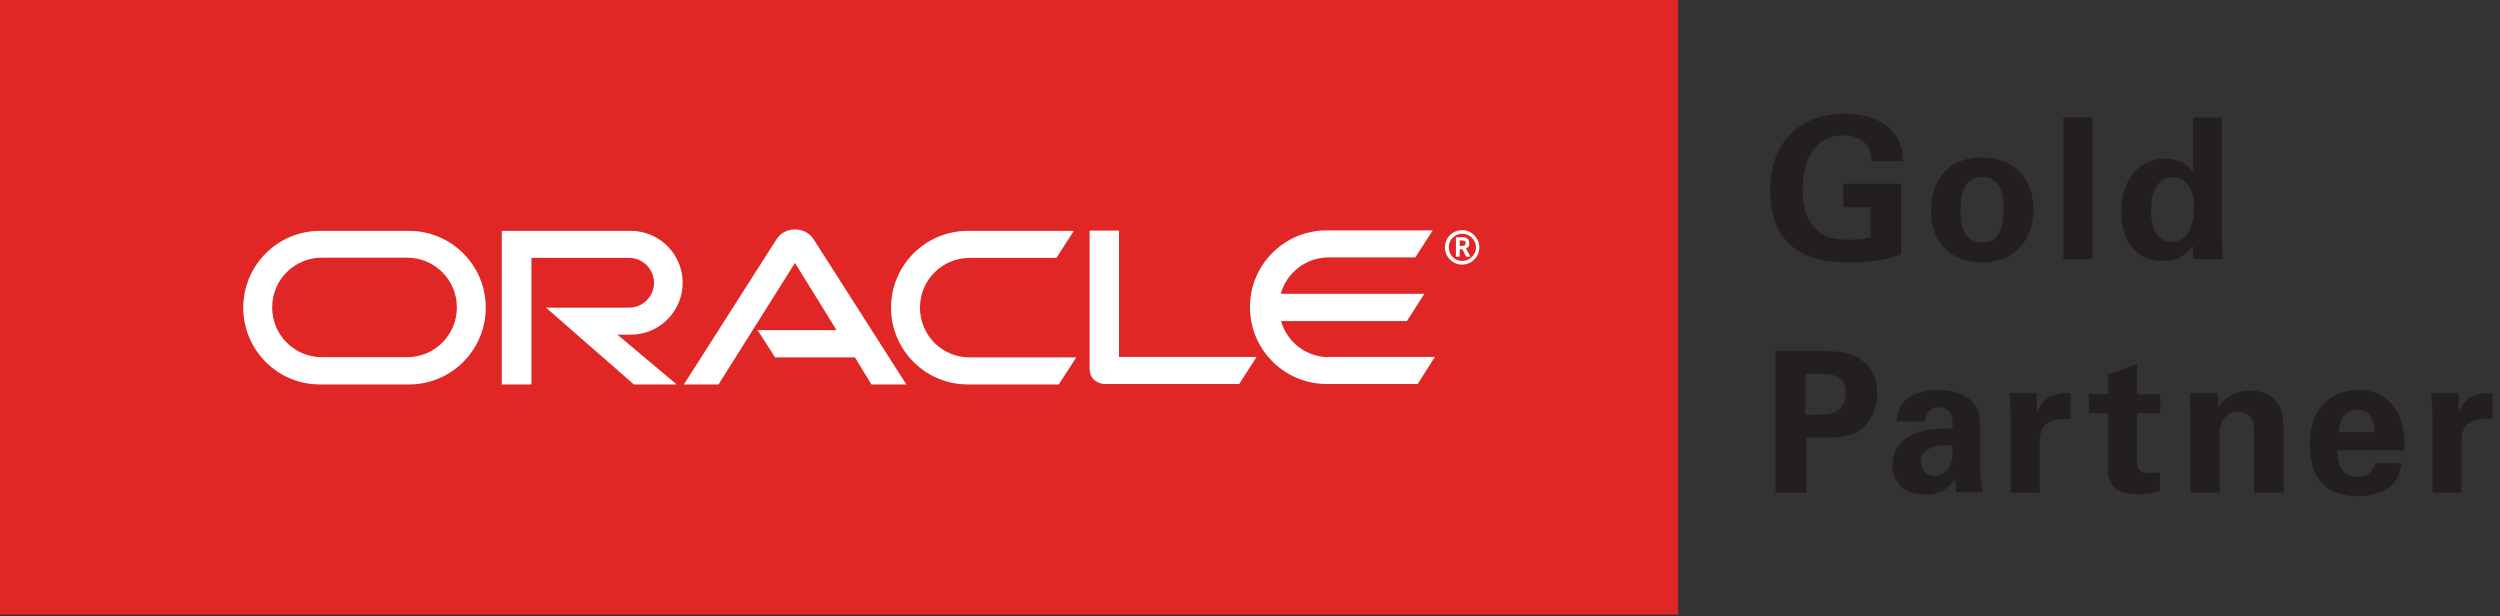 <svg xmlns="http://www.w3.org/2000/svg" width="215" height="53" viewBox="0 0 215 53" fill="none"><rect x="0" y="0" width="215" height="53" fill="#333333" stroke="none"/><path d="M160.944 13.826C160.944 13.497 160.903 13.065 160.616 12.591C160.102 11.789 159.157 11.645 158.581 11.645C155.622 11.645 155.026 14.423 155.026 16.295C155.026 17.118 155.15 18.599 156.033 19.566C156.629 20.245 157.451 20.616 158.89 20.616C160.164 20.616 160.595 20.471 160.883 20.389V17.817H158.52V15.801H163.493V21.891C162.732 22.138 161.479 22.57 159.033 22.57C156.259 22.57 154.821 21.891 153.855 20.945C152.478 19.607 152.231 17.673 152.231 16.398C152.231 12.077 154.923 9.773 158.622 9.773C160.184 9.773 161.808 10.205 162.773 11.316C163.575 12.242 163.636 13.209 163.657 13.867H160.944V13.826Z" fill="#231F20"></path><path d="M170.48 20.842C171.569 20.842 172.309 20.183 172.309 17.92C172.309 16.789 172.083 15.225 170.439 15.225C168.61 15.225 168.61 17.344 168.61 18.105C168.61 20.019 169.247 20.842 170.48 20.842ZM170.459 13.559C173.542 13.559 174.877 15.657 174.877 18.023C174.877 20.389 173.5 22.57 170.418 22.57C167.993 22.57 166.062 21.068 166.062 18.085C166.062 16.027 167.11 13.538 170.459 13.538V13.559Z" fill="#231F20"></path><path d="M177.446 10.082H179.953V22.282H177.446V10.082Z" fill="#231F20"></path><path d="M186.693 20.821C187.412 20.821 188.008 20.389 188.276 19.854C188.645 19.154 188.686 18.27 188.686 17.838C188.686 16.171 187.967 15.245 186.837 15.245C185.173 15.245 184.988 17.262 184.988 18.105C184.988 19.525 185.46 20.78 186.714 20.78L186.693 20.821ZM188.584 10.102H191.091V20.903C191.091 21.418 191.132 21.973 191.152 22.282H188.625L188.563 21.047C188.399 21.356 188.234 21.665 187.7 22.014C187.084 22.426 186.426 22.446 186.056 22.446C183.775 22.446 182.439 20.883 182.439 18.208C182.439 15.389 183.981 13.641 186.2 13.641C187.741 13.641 188.378 14.505 188.604 14.813V10.102H188.584Z" fill="#231F20"></path><path d="M155.273 35.655H156.321C157.163 35.655 158.725 35.655 158.725 33.803C158.725 32.157 157.328 32.157 156.588 32.157H155.273V35.676V35.655ZM152.704 30.182H156.465C158.211 30.182 159.691 30.306 160.698 31.52C161.335 32.301 161.438 33.166 161.438 33.803C161.438 35.223 160.842 36.416 159.876 37.054C158.992 37.63 157.759 37.63 157.102 37.63H155.335V42.383H152.684V30.224L152.704 30.182Z" fill="#231F20"></path><path d="M165.178 39.708C165.178 40.284 165.568 40.922 166.39 40.922C166.842 40.922 167.212 40.696 167.459 40.428C167.89 39.894 167.931 39.235 167.931 38.309C166.329 38.165 165.178 38.68 165.178 39.688V39.708ZM168.24 42.342C168.158 41.828 168.157 41.437 168.157 41.169C167.212 42.527 166.082 42.527 165.609 42.527C164.376 42.527 163.822 42.177 163.493 41.848C162.979 41.334 162.753 40.655 162.753 39.976C162.753 39.297 163 38.042 164.561 37.322C165.609 36.849 167.109 36.849 167.931 36.849C167.931 36.293 167.931 36.026 167.808 35.717C167.582 35.1 166.925 35.017 166.698 35.017C166.349 35.017 165.979 35.161 165.753 35.491C165.568 35.779 165.568 36.046 165.568 36.252H163.123C163.123 35.799 163.184 34.894 164.089 34.236C164.87 33.68 165.856 33.536 166.657 33.536C167.356 33.536 168.856 33.66 169.699 34.627C170.274 35.326 170.295 36.334 170.295 36.725V40.161C170.295 40.881 170.356 41.622 170.521 42.321H168.26L168.24 42.342Z" fill="#231F20"></path><path d="M172.925 35.922C172.925 35.511 172.863 34.276 172.802 33.803H175.144L175.186 35.449C175.514 34.729 176.069 33.7 178.083 33.803V36.046C175.555 35.819 175.412 37.116 175.412 38.165V42.362H172.925V35.922Z" fill="#231F20"></path><path d="M185.727 42.239C184.926 42.465 184.186 42.506 183.796 42.506C181.288 42.506 181.288 40.922 181.288 40.202V35.532H179.645V33.886H181.288V32.219L183.775 31.314V33.906H185.789V35.552H183.775V39.4C183.775 40.181 183.775 40.675 184.905 40.675C185.275 40.675 185.44 40.675 185.748 40.634V42.28L185.727 42.239Z" fill="#231F20"></path><path d="M188.358 35.346C188.358 35.346 188.358 34.38 188.317 33.803H190.721L190.783 35.079C191.029 34.688 191.687 33.598 193.557 33.598C195.222 33.598 195.941 34.606 196.146 35.202C196.331 35.717 196.393 36.169 196.393 37.754V42.362H193.845V37.054C193.845 36.704 193.845 36.396 193.701 36.128C193.516 35.758 193.126 35.408 192.488 35.408C191.954 35.408 191.461 35.655 191.194 36.067C191.05 36.293 190.886 36.704 190.886 37.363V42.362H188.379V35.367L188.358 35.346Z" fill="#231F20"></path><path d="M204.202 37.157C204.202 36.766 204.161 35.244 202.722 35.244C201.633 35.244 201.181 36.149 201.119 37.157H204.202ZM201.017 38.721C201.017 39.276 201.017 41.005 202.763 41.005C203.38 41.005 204.017 40.778 204.243 39.832H206.524C206.483 40.243 206.401 40.963 205.722 41.684C205.106 42.342 203.996 42.671 202.743 42.671C202.023 42.671 200.626 42.527 199.742 41.601C198.962 40.799 198.653 39.647 198.653 38.268C198.653 36.89 198.982 35.223 200.421 34.236C201.078 33.804 201.88 33.536 202.825 33.536C204.037 33.536 205.496 34.009 206.257 35.593C206.832 36.766 206.791 38.001 206.77 38.721H201.058H201.017Z" fill="#231F20"></path><path d="M209.195 35.922C209.195 35.511 209.133 34.276 209.072 33.803H211.414L211.456 35.449C211.784 34.729 212.339 33.7 214.353 33.803V36.046C211.825 35.819 211.682 37.116 211.682 38.165V42.362H209.195V35.922Z" fill="#231F20"></path><path d="M0 52.855V0H144.32V52.855H0Z" fill="#E12726"></path><path d="M114.276 30.717C112.324 30.717 110.68 29.4 110.166 27.61H120.996L122.496 25.265H110.146C110.639 23.475 112.304 22.138 114.256 22.138H121.715L123.215 19.813H114.091C110.434 19.813 107.495 22.776 107.495 26.417C107.495 30.059 110.454 33.022 114.091 33.022H121.921L123.4 30.697H114.256L114.276 30.717ZM83.226 33.063C79.589 33.063 76.629 30.1 76.629 26.458C76.629 22.817 79.589 19.854 83.226 19.854H92.35L90.85 22.179H83.39C81.027 22.179 79.116 24.092 79.116 26.458C79.116 28.824 81.027 30.738 83.39 30.738H92.555L91.055 33.063H83.226ZM35.016 30.717C37.38 30.717 39.291 28.804 39.291 26.438C39.291 24.072 37.38 22.158 35.016 22.158H27.68C25.317 22.158 23.406 24.072 23.406 26.438C23.406 28.804 25.317 30.717 27.68 30.717H35.016ZM27.516 33.063C23.858 33.063 20.919 30.1 20.919 26.458C20.919 22.817 23.879 19.854 27.516 19.854H35.181C38.818 19.854 41.777 22.817 41.777 26.458C41.777 30.1 38.818 33.063 35.181 33.063H27.516ZM54.251 28.783C56.717 28.783 58.71 26.767 58.71 24.319C58.71 21.87 56.717 19.854 54.251 19.854H43.154V33.063H45.702V22.179H54.107C55.278 22.179 56.244 23.146 56.244 24.319C56.244 25.491 55.278 26.458 54.107 26.458H46.956L54.518 33.063H58.197L53.1 28.783H54.251ZM96.234 30.717V19.834H93.706V31.766C93.706 32.096 93.829 32.404 94.076 32.651C94.323 32.877 94.672 33.022 95.001 33.022H106.57L108.07 30.697H96.213M65.163 28.392H71.944L68.368 22.611L61.793 33.063H58.813L66.807 20.533C67.156 20.019 67.731 19.731 68.389 19.731C69.005 19.731 69.581 20.019 69.93 20.512L77.945 33.063H74.944L73.526 30.738H66.663L65.163 28.413" fill="white"></path><path d="M125.743 21.15C125.743 21.15 125.949 21.15 126.01 21.047C126.01 21.006 126.052 20.965 126.052 20.904C126.052 20.801 126.01 20.739 125.928 20.698C125.846 20.677 125.764 20.677 125.62 20.677H125.538V21.15H125.743ZM125.599 20.389C125.825 20.389 125.928 20.389 126.031 20.43C126.339 20.533 126.36 20.801 126.36 20.904C126.36 20.904 126.36 20.986 126.36 21.047C126.36 21.109 126.319 21.233 126.154 21.335C126.134 21.335 126.134 21.335 126.072 21.377L126.462 22.076H126.093L125.764 21.438H125.538V22.076H125.209V20.41H125.62M125.743 22.755C126.565 22.755 127.223 22.076 127.223 21.274C127.223 20.471 126.565 19.793 125.743 19.793C124.921 19.793 124.264 20.451 124.264 21.274C124.264 22.097 124.921 22.755 125.743 22.755ZM124.592 21.274C124.592 20.615 125.106 20.101 125.743 20.101C126.38 20.101 126.935 20.636 126.935 21.274C126.935 21.912 126.401 22.447 125.743 22.447C125.086 22.447 124.592 21.912 124.592 21.274Z" fill="white"></path></svg>
